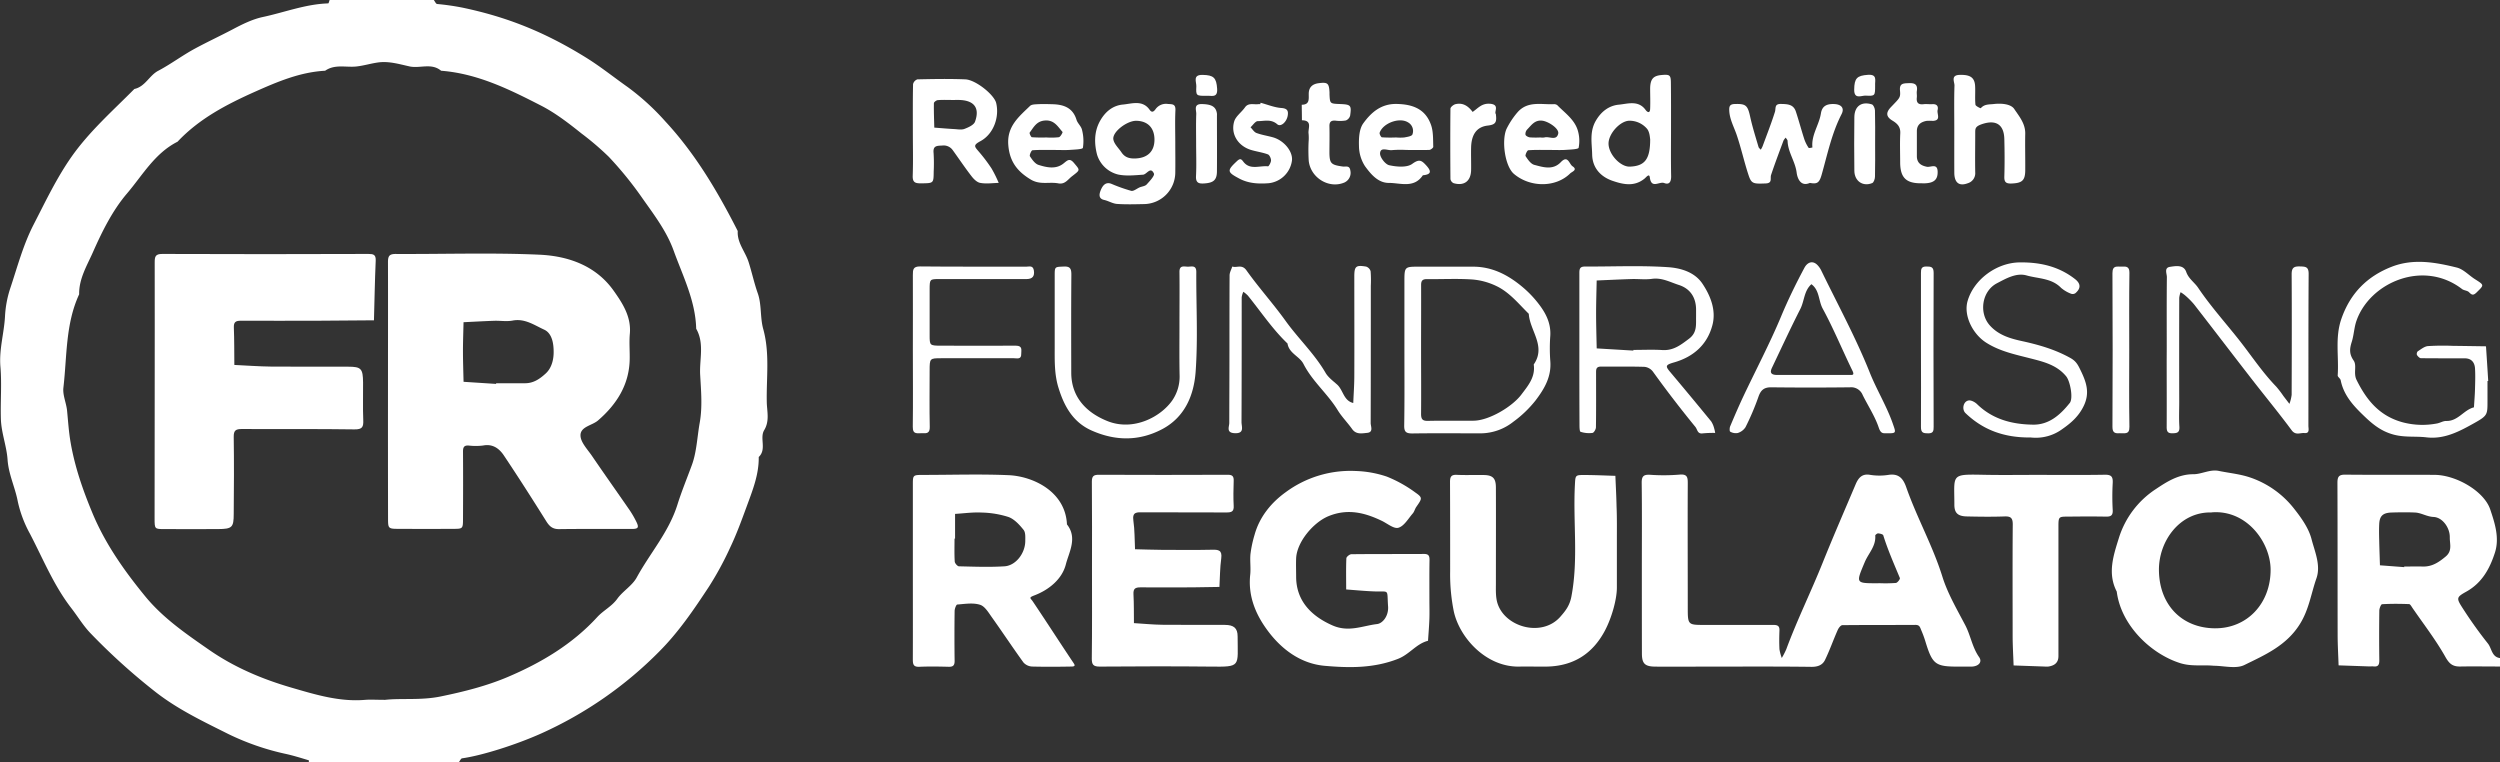 <svg xmlns="http://www.w3.org/2000/svg" viewBox="0 0 1125.26 343.12"><rect x="0" y="0" width="1125.26" height="343.12" fill="#333333" stroke="none"/><defs><style>.cls-1{fill:#fff;}</style></defs><title>Fundraising Regulator</title><g id="Layer_2" data-name="Layer 2"><g id="Layer_1-2" data-name="Layer 1"><path class="cls-1" d="M195.26,0c.49.63.94,1.74,1.49,1.8a111.15,111.15,0,0,1,11.47,1.65c19.54,4.11,36.56,10.71,55.5,22.44,6.63,4.11,12.56,8.9,18.85,13.33a108.94,108.94,0,0,1,16.94,15.47c13.54,14.61,23.57,31.63,32.55,49.3-.34,5.29,3.38,9.24,4.88,13.94s2.51,9.51,4.16,14.17c1.75,5,1,10.78,2.41,15.91,3.06,11,1.39,22,1.62,33,.08,4.14,1.35,8.45-1.16,12.6-2.17,3.6,1.22,8.61-2.46,12.09.11,7.86-2.72,14.89-5.38,22.14-2.3,6.26-4.55,12.47-7.42,18.5A144.55,144.55,0,0,1,319.14,264c-6.76,10.28-13.61,20.4-22.32,29.16a176.24,176.24,0,0,1-53.14,36.94C232,335.34,216.61,340.14,208,341.32c-.57.08-1,1.18-1.5,1.8H139c0-.31.07-.87,0-.9-3.35-1-6.68-2.05-10.08-2.82a113.92,113.92,0,0,1-26.26-9.07c-11.24-5.64-22.46-10.94-32.59-18.82a281.18,281.18,0,0,1-29.25-26.4c-3.3-3.4-5.77-7.58-8.69-11.35-7.93-10.23-12.74-22.2-18.66-33.54A53.55,53.55,0,0,1,8,225.69c-1.21-6.37-4.15-12.17-4.6-18.86-.42-6.08-2.84-12.09-3-18.31-.24-7.81.45-15.67-.21-23.43S1.84,150,2.25,142.43a48.22,48.22,0,0,1,2.21-12.19c3.3-9.83,5.93-20,10.74-29.29,5.32-10.34,10.34-20.91,17-30.4,8-11.38,18.51-20.65,28.28-30.5C65.36,39,67.17,34,71.2,31.87c5.69-3,10.8-6.88,16.47-9.95s11.41-5.73,17.06-8.71c4.32-2.29,8.87-4.55,13.59-5.56,9.78-2.09,19.24-5.81,29.4-6.12.24,0,.44-1,.66-1.53ZM173.35,315c7.35-.81,16.09.31,25-1.52,10.37-2.13,20.65-4.72,30.17-8.76,15-6.36,29.12-14.74,40.33-27,2.77-3,6.52-4.77,9-8.22s6.72-5.89,8.73-9.56c6-11,14.44-20.42,18.31-32.72,1.88-6,4.33-11.93,6.52-17.89s2.4-12.73,3.54-19.08c1.26-7,.61-14.34.2-21.5-.39-6.94,2-14.14-1.79-20.79-.31-12.59-6-23.69-10.15-35.16-3.07-8.53-8.63-15.91-13.86-23.28a161.9,161.9,0,0,0-15.3-18.91,126.92,126.92,0,0,0-12.3-10.52c-5.75-4.6-11.7-9.21-18.21-12.55-14.23-7.3-28.64-14.44-45-15.7-4.34-3.66-9.55-.92-14.21-1.95s-9.34-2.47-14.22-1.77c-3.21.45-6.34,1.42-9.55,1.79-4.75.55-9.8-1.17-14.21,1.93-11.32.6-21.59,5-31.68,9.49C102,47,89.63,53.43,79.91,63.79,69.67,68.94,64.12,78.93,57.13,87.13c-6.5,7.62-11.18,17.08-15.28,26.34-2.65,6-6.36,12-6.22,19-6.19,13.35-5.44,27.9-7.09,42-.4,3.37,1.33,6.94,1.66,10.46.46,4.77.76,9.48,1.59,14.27,1.91,11.07,5.54,21.44,9.78,31.64,5.81,14,14.49,26.23,24,37.82,8,9.68,18.32,16.74,28.52,23.82,11.29,7.84,23.79,13.15,37,17C142,312.65,152.83,316,164.42,315,166.9,314.82,169.41,315,173.35,315Z"/><path class="cls-1" d="M1125.26,300c-5.93,0-11.86-.1-17.79,0-3.39.08-5-1.1-6.8-4.34-4.32-7.67-9.78-14.71-14.79-22-.45-.65-1-1.73-1.53-1.75-4-.15-8.12-.19-12.16.05-.49,0-1.23,1.86-1.25,2.86q-.15,11.24,0,22.47c0,2-.58,2.89-2.61,2.67-.61-.07-1.25,0-1.87,0l-13.85-.48c-.15-4.61-.43-9.23-.43-13.85-.05-22.78,0-45.56-.09-68.35,0-2.8.72-3.67,3.59-3.64,13.42.15,26.84,0,40.26.1,9.5.09,22.19,7.28,24.95,15.63,2,6,4.24,12.72,2.08,19.4-2.32,7.19-5.8,13.57-12.82,17.5-4.54,2.54-4.63,2.93-1.69,7.48a193,193,0,0,0,11.34,15.88c1.78,2.21,1.68,6.07,5.48,6.58Zm-43.11-44.73,0-.27c2.79,0,5.59-.06,8.39,0,4.17.11,7.22-1.95,10.29-4.52s1.78-5.71,1.83-8.59c.08-4.36-3.29-9-7.27-9.2-3.14-.13-5.61-1.92-8.54-2-3.42-.15-6.85-.1-10.26,0-4,.11-5.53,1.47-5.7,5.24-.12,2.48-.07,5,0,7.46.08,3.69.22,7.37.33,11.06Z"/><path class="cls-1" d="M739,255.62c0-12.82.1-25.63-.07-38.44,0-3,1.06-3.61,3.75-3.48a86.91,86.91,0,0,0,13.11-.06c3.91-.42,3.9,1.43,3.88,4.33-.09,18.44,0,36.87,0,55.31,0,8,0,8,7.57,8,10.31,0,20.62,0,30.93,0,1.91,0,2.86.44,2.77,2.54-.11,2.8-.14,5.63,0,8.43a19.87,19.87,0,0,0,1.05,3.91,36.12,36.12,0,0,0,2-3.87c4.92-13.29,11.19-26,16.45-39.12,4.74-11.79,9.82-23.43,14.77-35.13,1.12-2.63,2.7-5,6.5-4.31a26.66,26.66,0,0,0,8.41,0c4.63-.69,6.57,1.81,7.89,5.59,4.77,13.64,11.91,26.29,16.24,40.16,2.38,7.65,6.58,14.77,10.33,21.94,2.42,4.64,3.13,9.92,6.22,14.34,1.59,2.26-.27,4.23-3.53,4.29-1.88,0-3.75,0-5.63,0-10.47,0-11.82-.87-15-11.29a46.62,46.62,0,0,0-1.79-4.89c-.68-1.58-.76-2.62-2.79-2.6-10.93.07-21.87,0-32.81.12-.71,0-1.68,1.25-2.06,2.12-2,4.49-3.61,9.14-5.75,13.55-1.11,2.27-3.23,3.12-6.11,3.09-15.94-.21-31.87-.1-47.81-.1-7.5,0-15,.07-22.49,0-4.64-.05-6-1.33-6-5.92C739,281.24,739,268.43,739,255.62Zm106.93,6.88a65.48,65.48,0,0,0,7.42-.11c.71-.08,2-1.77,1.79-2.22-2.64-6.35-5.42-12.63-7.47-19.21-.16-.51-1.5-.81-2.33-.89-.41,0-1.3.67-1.28,1,.37,4.78-3.09,8-4.75,12-4,9.51-4.13,9.45,5.69,9.46Z"/><path class="cls-1" d="M996.39,299.66c-5-.5-9.95.46-15.23-1.23-13.28-4.26-26.53-17.18-28.4-32.15-4.29-8.26-1.45-16.39,1-24.27a40.72,40.72,0,0,1,16.62-21.89c4.79-3.19,10.13-6.71,16.94-6.67,3.61,0,7.49-2.31,11.37-1.49,4.86,1,9.83,1.42,14.59,3.12a42.44,42.44,0,0,1,19.39,14c3.21,4.07,6.48,8.67,7.75,13.55,1.47,5.68,4.28,11.83,2.21,17.7-2.38,6.78-3.32,13.9-7.34,20.4-6.07,9.84-15.74,14-25.1,18.6C1006.4,301.18,1001,299.66,996.39,299.66Zm-.92-69c-14.44-.41-24,13.1-23.72,26.31.29,15.56,10.52,25.64,25,25.83,14.66.19,25.33-11.17,25.26-26.49C1021.91,244,1011.17,229.33,995.47,230.62Z"/><path class="cls-1" d="M410.88,256.49c0-12.81,0-25.63,0-38.44,0-4.24.07-4.28,4.67-4.29,12.81,0,25.64-.43,38.43.12,10.82.46,25.58,7.24,26.26,22.16,4.83,6.05.91,12.48-.5,18-1.69,6.6-7.57,11.47-14.3,14-2.63,1-1.54,1.22-.59,2.64,6.06,9,11.94,18.17,18,27.21.81,1.21,1.57,2.08-.52,2.12-5.94.11-11.88.15-17.81,0a5.56,5.56,0,0,1-3.85-1.82c-4.85-6.69-9.41-13.6-14.21-20.33-1.52-2.13-3.18-5-5.35-5.65-3.14-1-6.81-.37-10.22-.11-.49,0-1.2,1.89-1.21,2.91q-.15,11.25,0,22.5c0,2-.72,2.67-2.69,2.61-4.38-.11-8.76-.19-13.12,0-2.65.13-3-1-3-3.26C410.92,283.36,410.88,269.92,410.88,256.49Zm19-14.06h-.24c0,3.42-.12,6.85.09,10.26,0,.8,1.21,2.19,1.89,2.21,6.84.16,13.7.43,20.51,0,5-.32,9.2-5.69,9.35-11.15,0-1.77.21-4-.74-5.22-1.85-2.32-4.16-4.86-6.82-5.83a42.67,42.67,0,0,0-12.21-2c-3.93-.2-7.89.38-11.83.61Z"/><path class="cls-1" d="M643.38,270c0,2.81.09,5.62,0,8.42-.12,3.35-.4,6.69-.62,10-5.27,1.31-8.28,6.08-13.49,8.12-11,4.32-22.16,4.12-33.18,3.13-10.71-1-19.38-7.44-25.71-16.1-5.33-7.26-8.67-15.46-7.65-24.9.33-3.09-.19-6.26.12-9.35a52,52,0,0,1,1.83-8.58c2.26-8.2,7.61-14.61,14.13-19.28A49.11,49.11,0,0,1,610.3,212a48.34,48.34,0,0,1,13.91,2.52,58,58,0,0,1,12.9,7.2c3.31,2.31,3,2.65.38,6.43-.66.94-.9,2.2-1.64,3-2,2.33-3.87,5.66-6.43,6.4-2.06.6-5.06-2-7.61-3.19-7.73-3.7-15.41-5.53-23.93-2-6.79,2.83-14.16,11.61-14.48,18.93-.12,2.8,0,5.61,0,8.42.06,10.45,6.48,17.46,16.38,21.8,7.29,3.2,13.52.15,20.06-.62,2.48-.29,5.24-3.62,4.94-7.94-.57-8.07.82-6.5-6.13-6.75-4.24-.15-8.48-.57-12.73-.88,0-4.67-.11-9.35.08-14,0-.68,1.46-1.85,2.25-1.86,10.92-.13,21.84-.05,32.76-.12,2.19,0,2.44,1.07,2.42,2.88C643.33,258.14,643.38,264.07,643.38,270Z"/><path class="cls-1" d="M491.51,257.07c0-13.43.06-26.85-.06-40.28,0-2.52.83-3.1,3.19-3.09q29,.13,58.08,0c2.06,0,2.64.78,2.57,2.73-.11,3.74-.21,7.5,0,11.23.17,2.7-1.09,3-3.29,3-12.49-.07-25,0-37.47-.07-2.74,0-5-.32-4.39,3.8s.53,8.55.74,12.83c4,.09,8,.24,12.07.27,7.49,0,15,.13,22.48-.05,3-.08,4.77.15,4.25,3.94-.58,4.22-.57,8.53-.81,12.8-4,.06-8.07.17-12.1.19-7.81,0-15.61.09-23.42,0-2.38,0-3.3.59-3.17,3.1.23,4.34.16,8.69.21,13,4.26.26,8.53.69,12.79.74,9.37.12,18.74,0,28.11.06,4.08,0,5.77,1.47,5.77,5.18,0,13.66,1.77,13.76-12.41,13.59-16.55-.19-33.1-.11-49.65,0-2.88,0-3.61-.86-3.58-3.65C491.59,283.3,491.51,270.19,491.51,257.07Z"/><path class="cls-1" d="M727.76,243q0,10.77,0,21.55c0,5.28-2.37,13.64-5.39,19.32-5.53,10.41-14.13,15.89-26,16.16-4,.09-8.12-.1-12.18,0-15,.5-27.2-12.8-29.83-24.84a84,84,0,0,1-1.64-18c0-13.43,0-26.86-.06-40.29,0-2.4.61-3.29,3.11-3.17,4,.19,8.12,0,12.18.08s5.34,1.55,5.36,5.6c.06,14.37,0,28.74,0,43.11,0,3-.17,6.25.73,9.07,3.45,10.79,20.07,15.35,28.28,6,2.39-2.72,4.24-5.07,5-9.24,3.14-16.63.69-33.29,1.54-49.89.24-4.58.09-4.68,4.33-4.66,4.63,0,9.26.24,13.9.37.18,4.6.44,9.21.53,13.82C727.83,233,727.76,238,727.76,243Z"/><path class="cls-1" d="M916.51,213.75c10.31,0,20.61.11,30.92-.07,3-.05,3.65,1,3.51,3.73a109.8,109.8,0,0,0,0,12.17c.15,2.73-1.14,3-3.32,2.95-5.62-.1-11.24-.06-16.86,0-4.2,0-4.25.08-4.25,4.71q0,26.24,0,52.47c0,1.88,0,3.75,0,5.62,0,3-1.81,4.25-4.46,4.68a10.61,10.61,0,0,1-1.87,0l-13.85-.49c-.15-4.31-.41-8.62-.43-12.94,0-16.86-.09-33.73.05-50.59,0-2.95-1-3.63-3.69-3.54-5.62.2-11.25.13-16.87,0-4.07-.07-5.71-1.46-5.72-5.24,0-13.58-1.78-13.79,12.48-13.52C900.27,213.88,908.39,213.75,916.51,213.75Z"/><path class="cls-1" d="M710.88,157.31c0-11.53,0-23.07,0-34.6,0-1.93.48-2.75,2.55-2.74,12.47.06,25-.55,37.39.29,5.59.38,11.92,2.14,15.47,7.45,3.69,5.53,6.21,12,4.48,18.6-2.3,8.8-8.51,14.32-17.33,16.83-3.82,1.09-3.92,1.64-1.7,4.28q9.33,11.07,18.49,22.27a10.7,10.7,0,0,1,1.34,3.17,16.22,16.22,0,0,1,.44,2,48.6,48.6,0,0,0-5.54.2c-2.53.36-2.35-1.65-3.41-2.95q-9.94-12.14-19.09-24.86a5.53,5.53,0,0,0-3.71-2.13c-6.54-.21-13.09-.06-19.63-.12-2.34,0-2.23,1.43-2.23,3,0,8.11.06,16.22-.06,24.32,0,.9-.92,2.46-1.56,2.54a12.26,12.26,0,0,1-5.35-.5c-.5-.17-.49-2.21-.5-3.39Q710.86,174.15,710.88,157.31Zm24.3.49v-.3c4.36,0,8.72-.21,13.06.06,5,.3,8.28-2.3,12-5.1s3.09-6.35,3.17-10c0-.93,0-1.86,0-2.8.07-5.65-2.56-9.74-7.83-11.42-3.86-1.24-7.56-3.35-12-2.73-3.05.43-6.21,0-9.32.1-5.2.16-10.39.42-15.59.64-.09,4.94-.26,9.88-.26,14.82,0,5.25.17,10.5.27,15.75Z"/><path class="cls-1" d="M632.13,156.92q0-14.94,0-29.89c0-7,0-7,6.6-7q12.13,0,24.29,0c8.71,0,15.88,3.78,22.33,9.21a47.62,47.62,0,0,1,5.93,5.95c3.83,4.61,6.91,9.56,6.51,16a76.26,76.26,0,0,0,0,11.21c.6,7.08-2.55,12.47-6.65,17.87a50.86,50.86,0,0,1-10,9.58,23.9,23.9,0,0,1-14.62,5.2c-10.28,0-20.56-.1-30.83.05-2.79,0-3.69-.68-3.65-3.57C632.23,180,632.13,168.45,632.13,156.92Zm7.5.37c0,9.66.08,19.33,0,29,0,2.4.65,3.2,3.12,3.15,6.85-.16,13.71,0,20.57-.08s17.26-6.23,21.42-11.72c3.1-4.1,6.41-7.95,5.6-13.59,5.7-8.23-1.77-15.17-2.23-22.8-4.55-4.47-8.63-9.63-14.48-12.45a30.66,30.66,0,0,0-10.85-3c-6.82-.47-13.7-.08-20.56-.17-2,0-2.59.78-2.57,2.72C639.68,138,639.63,147.63,639.63,157.29Z"/><path class="cls-1" d="M975.26,156.54c0-10.6-.06-21.21.06-31.82,0-1.58-1.34-4.19,1.4-4.61s6.15-1,7.31,2.28c1.09,3.12,3.72,4.7,5.37,7.15,5.51,8.18,12.12,15.54,18.21,23.22,5.6,7.06,10.58,14.7,16.89,21.21a45.65,45.65,0,0,1,3.26,4.26l2.72,3.55a18.21,18.21,0,0,0,1-4.06c.06-18.1.11-36.2,0-54.29,0-3,1.07-3.58,3.75-3.51,2.45.07,3.92.1,3.9,3.36-.15,22.77-.07,45.55-.11,68.33,0,1.34.73,3.56-1.8,3.31-1.9-.19-3.92,1.2-5.76-1.29-6.06-8.18-12.54-16-18.78-24.08-8.42-10.85-16.75-21.77-25.18-32.62a36.2,36.2,0,0,0-4-4,17.62,17.62,0,0,0-2-1.42,10.7,10.7,0,0,0-.62,2.54q-.06,23.4,0,46.8c0,3.75-.18,7.5.07,11.23.18,2.79-1.22,2.93-3.35,2.94s-2.38-1.18-2.37-2.94c.06-10,0-20,0-30Z"/><path class="cls-1" d="M553.38,157.66c0-11.23,0-22.46.06-33.7,0-1.32.79-2.64,1.21-4,2,.74,4.3-1.19,6.37,1.71,5.55,7.8,12,14.94,17.6,22.72,5.73,8,13,14.78,18,23.39,1.2,2.09,3.37,3.66,5.23,5.32,2.76,2.48,2.87,7.26,7.26,8.29.16-4,.46-8,.47-12,.06-15,0-29.95,0-44.93,0-4.61.73-5.25,5.34-4.46a3.15,3.15,0,0,1,2,2.09,50.91,50.91,0,0,1,.09,6.54c0,20.6,0,41.19-.06,61.78,0,1.53,1.36,4.14-1.6,4.43-2.31.22-4.93.84-6.75-1.72-2.08-2.93-4.67-5.51-6.53-8.55-4.52-7.38-11.4-12.94-15.37-20.76-1.75-3.43-6.51-4.76-7.19-9.2-6.81-6.5-12-14.36-17.88-21.61a14.58,14.58,0,0,0-2-1.67,9.07,9.07,0,0,0-.74,2.49c0,18.72,0,37.44-.08,56.16,0,2.06,1.49,5.21-3.06,5-4-.16-2.43-2.93-2.45-4.66C553.32,179.5,553.38,168.58,553.38,157.66Z"/><path class="cls-1" d="M1119.63,171.47c0,2.82,0,5.63,0,8.44,0,6.69.2,7.07-5.84,10.46-6.65,3.73-13.53,7.46-21.65,6.48-4.78-.57-9.48.1-14.45-1.15-6.44-1.63-10.53-5.43-14.82-9.63s-8.09-8.74-9.31-14.91c-.16-.8-1.4-1.51-1.35-2.2.59-8.49-1.3-17,1.68-25.52,4-11.48,11.61-19.1,22.69-23.4,9.72-3.76,19.58-2,29.21.38,3,.74,5.41,3.46,8.14,5.2,4.35,2.76,4.24,2.61.8,6-1.51,1.48-2.16,1.17-3.43-.11-.75-.76-2.23-.74-3.12-1.41-17.5-13.45-41.55-2.89-47.53,14.31-1.05,3-1.14,6.38-2.11,9.45s-1.23,5.43.84,8.41c1.58,2.29-.22,5.66,1.34,8.78,4.58,9.21,10.41,16.3,21,19.1a34.69,34.69,0,0,0,15.15.46c1.42-.24,2.8-1.17,4.18-1.13,5.31.16,7.9-5,12.49-6.14.16-2.74.4-5.48.47-8.23.08-3.12.2-6.26,0-9.36-.2-2.67-1.64-4.47-4.64-4.46-6.56,0-13.12,0-19.68-.06-.64,0-1.41-.83-1.82-1.46a1.7,1.7,0,0,1,.36-1.63c1.46-.93,3-2.22,4.59-2.36a110.82,110.82,0,0,1,11.24-.11c5,.05,9.94.14,14.9.21q.52,7.82,1,15.62Z"/><path class="cls-1" d="M530.88,146.79c0-8.12.09-16.24,0-24.36-.05-3.21,2.1-2.41,3.79-2.4s3.81-.82,3.79,2.39c-.09,15,.78,30-.31,45-.77,10.4-4.78,20.29-15,25.72-10.46,5.54-21.19,5.36-31.81.64-8.2-3.64-12.25-10.65-14.84-19-2-6.27-1.77-12.58-1.78-18.93q0-15.93,0-31.87c0-4,.09-3.83,4-4,3-.17,3.52,1,3.5,3.74-.12,14.68-.08,29.36-.05,44,0,10.58,6.28,17.82,16.33,21.83,11.62,4.64,24-1.86,29.22-9.44a18.87,18.87,0,0,0,3.23-10.82C530.79,161.79,530.88,154.29,530.88,146.79Z"/><path class="cls-1" d="M848.81,195c-1.08,0-2.25.26-3.15-2.45-1.72-5.15-4.82-9.83-7.26-14.74a5.58,5.58,0,0,0-5.72-3.48q-17.76.21-35.53,0c-3.35,0-4.71,1.44-5.73,4.45a115.25,115.25,0,0,1-5.76,13.5,6.39,6.39,0,0,1-3.51,2.62,5,5,0,0,1-3.39-.62c-.33-.16-.3-1.68,0-2.4,1.9-4.52,3.83-9,5.92-13.45,5.67-12,11.88-23.76,17-36,3.12-7.5,6.66-14.72,10.47-21.85,1.53-2.85,4-3.34,6-1.16a9.53,9.53,0,0,1,1.52,2.17c7.43,15.32,15.62,30.33,21.92,46.1,3.12,7.8,7.53,14.94,10.32,22.85C853.45,195,853.76,195.09,848.81,195Zm-33.07-26.24c5.6,0,11.2,0,16.8,0,1.08,0,2.29.24,1.28-1.84-4.55-9.31-8.48-18.93-13.41-28-1.95-3.6-1.39-8.29-5.09-11-3.36,3-3.13,7.52-5,11.18-4.44,8.72-8.55,17.62-12.76,26.45-1.05,2.21-.38,3.19,2.3,3.22C805.16,168.79,810.45,168.75,815.74,168.75Z"/><path class="cls-1" d="M914.05,196.91c-12,.14-21.46-3.4-29.36-10.95-1.79-1.72-1-5.34,1.41-5.71,1.16-.18,2.84.74,3.79,1.66,7.05,6.89,15.87,9.11,25.22,9.23,7.19.09,12.27-4.46,16.5-9.77,1.64-2.06.2-9.77-1.63-12-4.25-5.17-10.31-6.58-16.34-8.12-6.75-1.73-13.52-3.13-19.62-7s-10.24-12.17-8.43-18.64c2.73-9.73,13-17.35,23.38-17.5,9.16-.13,17.64,1.74,25,7.5,2.57,2,2.76,4.15.15,6.37a2.19,2.19,0,0,1-1.93.23,15.19,15.19,0,0,1-4.5-2.65c-4.27-4.41-10.28-4.1-15.5-5.58-4.6-1.31-9.16,1.32-13.38,3.53-6.75,3.53-8.21,13.32-3.2,18.94,4.05,4.55,9.52,6,14.85,7.16,7.47,1.65,14.58,3.72,21.34,7.47,2.42,1.34,3.29,2.77,4.39,5,2.68,5.44,4.71,10.41,1.7,16.64-2.25,4.66-5.66,7.64-9.63,10.4A20.15,20.15,0,0,1,914.05,196.91Z"/><path class="cls-1" d="M410.88,59.44c0-7.19-.06-14.37.09-21.55a3,3,0,0,1,1.95-2.17c7.18-.16,14.38-.29,21.55,0,4.66.17,13,6.9,13.91,10.63,1.53,6.26-1.1,14-7.14,17.22-3.22,1.74-2.65,2.37-.88,4.43a74.14,74.14,0,0,1,5.95,7.84,56.57,56.57,0,0,1,3.21,6.48c-2.78.07-5.62.51-8.32,0-1.49-.25-3-1.79-4-3.12-2.9-3.74-5.53-7.69-8.31-11.53a5,5,0,0,0-4.76-2.16c-2.38.12-4.26,0-3.92,3.33a76.43,76.43,0,0,1,.05,8.43c-.05,5.3-.06,5.17-5.64,5.26-2.63,0-3.91-.35-3.8-3.45C411.05,72.56,410.88,66,410.88,59.44ZM428.65,45c-2.17,0-4.34-.11-6.49.07-.67,0-1.81.88-1.81,1.37-.07,3.67.09,7.34.18,11,3,.23,6,.49,9,.66,1.55.09,3.25.43,4.6-.09,1.78-.68,4.19-1.76,4.73-3.24,2.28-6.3-.49-9.7-7.42-9.78Z"/><path class="cls-1" d="M529,64.6c0,4.36.07,8.72,0,13.08a14.27,14.27,0,0,1-14.07,14.18c-4,.08-8.11.21-12.14-.07C500.83,91.65,499,90.46,497,90c-3-.64-2-3.24-1.57-4.36.7-1.71,2-4,4.79-2.91a73.15,73.15,0,0,0,8.94,3.17c1.08.25,2.5-1,3.79-1.56,1.06-.44,2.46-.54,3.15-1.3,1.38-1.5,3.72-4,3.28-4.93-1.54-3.34-3.21.41-4.91.52-3.72.25-7.59.68-11.17-.07a13.16,13.16,0,0,1-9.52-9c-1.18-4.6-1.47-10.05,1.33-15.08,2.42-4.35,5.9-7,10.3-7.42,3.95-.34,8.78-2.21,12,2.29,1,1.45,1.81,1,2.66-.14a5.74,5.74,0,0,1,5.55-2.42c2,.15,3.58-.08,3.44,2.84C528.83,54.63,529,59.62,529,64.6ZM511.36,54.37c-4.12,0-10.77,5-10.24,8.36.34,2.1,2.38,3.93,3.68,5.87,1.54,2.3,3.66,2.85,6.4,2.72,5.3-.24,8.41-3.14,8.43-8.42S516.65,54.42,511.36,54.37Z"/><path class="cls-1" d="M410.88,157.49c0-11.22.06-22.45,0-33.67,0-2.46.07-3.93,3.32-3.9,15.9.17,31.8.06,47.7.11,1.34,0,3.1-.73,3.46,1.78s-.61,3.79-3.35,3.8c-13.1,0-26.19,0-39.29,0-4.23,0-4.27.07-4.29,4.65q0,10.29,0,20.58c0,4.69.06,4.73,5.14,4.75,11.22,0,22.44.07,33.67,0,3.19,0,2.39,2.07,2.42,3.77.05,2.56-1.94,1.87-3.31,1.88-10.91,0-21.82,0-32.73,0-5.15,0-5.18.06-5.19,5.64,0,8.41-.13,16.83.06,25.25.07,2.82-1.29,3-3.37,2.86s-4.34.87-4.27-2.92C411,180.56,410.88,169,410.88,157.49Z"/><path class="cls-1" d="M814.63,82.33c-4.5,2-5.72-2.79-5.94-4.55-.61-5.07-3.94-9.23-4.09-14.32,0-.52-.55-1-.84-1.52a6.07,6.07,0,0,0-1,1.33c-1.91,5.14-3.86,10.27-5.59,15.47-.51,1.55.75,3.71-2.44,3.83-5.48.2-6.39.19-7.67-3.65-2-6-3.36-12.33-5.43-18.36-1.24-3.57-3.12-6.9-3.29-10.81-.07-1.77.17-2.85,2.38-2.93,5.15-.18,5.92.55,7.08,5.91,1,4.53,2.42,9,3.72,13.43.13.47.67.82,1,1.23a10.76,10.76,0,0,0,.82-1.53c1.9-5.15,3.91-10.26,5.56-15.48.52-1.67-.34-3.65,2.72-3.59s5.63.18,6.71,3.43c1.36,4.13,2.47,8.34,3.81,12.47a16.25,16.25,0,0,0,1.94,3.86c.14.23,1.7-.17,1.7-.18-.59-5.58,3-10.1,3.82-15.31.53-3.43,2.72-4.33,5.9-4.23s4.84,1.73,3.39,4.56c-4.41,8.59-6.34,18-8.93,27.15C818.87,82.47,817.79,82.9,814.63,82.33Z"/><path class="cls-1" d="M752.13,58c0,7.15-.09,14.31.06,21.45,0,2.48-.92,3.79-3.11,2.94s-5.82,2.8-6.49-2.54c-.25-2-1.67,0-2.35.52-4.61,3.78-9.62,2.68-14.5,1-5.5-1.92-9-6-9.1-11.83-.1-5-1.25-10.17,1.62-15.15,2.47-4.26,6-6.87,10.41-7.28,3.94-.36,8.73-2.13,12,2.34.9,1.23,2,1.58,2.07-.48.13-3.1,0-6.22,0-9.32.11-4.1,1.42-5.54,5.08-5.88,3.83-.35,4.24,0,4.26,3.73C752.16,44.32,752.13,51.16,752.13,58Zm-9.38,4.62c-.13-.48-.15-3.33-1.58-4.84a10.38,10.38,0,0,0-7.86-3.44c-4.19.13-9.47,6-9.3,10.5.18,4.79,5.42,10.33,9.61,10.16C740.23,74.73,742.78,71.82,742.75,62.62Z"/><path class="cls-1" d="M879.63,57.17c0-6.23-.12-12.47.09-18.7,0-1.68-1.76-4.64,2.29-4.76,4.73-.14,6.76,1.1,7,5,.15,2.8-.13,5.63.15,8.4.06.64,2.31,1.7,2.41,1.58,1.62-1.88,3.72-1.63,5.86-1.87,3.48-.41,7.72,0,9.19,2.23,2.12,3.18,5,6.52,4.95,11-.11,5.61.05,11.22,0,16.83-.08,4.45-1.52,5.55-6.24,5.72-2.39.08-3.25-.61-3.17-3.1.17-5.6.14-11.22,0-16.83-.13-7-4.18-9-10.61-6.6-2.58,1-2.48,2-2.49,3.82,0,5.92-.11,11.85,0,17.76a4.69,4.69,0,0,1-3.37,4.83c-3.93,1.47-6-.27-6.05-4.69C879.61,70.89,879.63,64,879.63,57.17Z"/><path class="cls-1" d="M475,67.5c-3.43,0-6.87-.11-10.28.13-.48,0-1.47,2.22-1.15,2.7,1,1.52,2.31,3.41,3.9,3.9,3.7,1.16,7.82,2.09,11.22-.65,1.85-1.49,2.78-2.55,4.76-.17,2.74,3.28,2.86,3-.92,5.92-1.9,1.45-3.16,3.78-6.19,3.2-4.07-.77-8.19.82-12.41-1.73-6.19-3.73-9.54-8.23-10.1-15.63-.63-8.36,4.83-12.67,9.79-17.49.71-.69,2.22-.71,3.38-.77,2.17-.12,4.36-.07,6.54,0,5.08.1,9.3,1.47,11,7,.49,1.62,2.14,2.93,2.48,4.55a20.08,20.08,0,0,1,.4,8.07c-.15.7-3.81.79-5.88.94S477.2,67.5,475,67.5Zm-4-5.63a29.85,29.85,0,0,0,5.6-.11c.71-.14,1.82-2.18,1.65-2.37-2.16-2.43-3.74-5.5-8-5.14-3.79.32-5,3.09-6.78,5.42-.23.3.58,2.06,1,2.1A62.12,62.12,0,0,0,471,61.87Z"/><path class="cls-1" d="M698.18,67.5c-3.43,0-6.87-.12-10.28.13-.5,0-1.52,2.21-1.21,2.67,1,1.53,2.33,3.48,3.89,3.9,4,1.06,8.4,2.51,11.94-1.2,3.23-3.39,3.76.83,5.27,1.83,2.46,1.62-.21,2.45-1,3.19-6.47,6.45-18,6.46-25.33.28-4.08-3.44-5.65-14.86-3.41-20.19A35.74,35.74,0,0,1,683,50.59c4.55-5.25,10.62-3.47,16.25-3.69a2.43,2.43,0,0,1,1.67.42c3.38,3.45,7.61,6.35,9.17,11.13a16.34,16.34,0,0,1,.46,8.06c-.14.69-3.81.81-5.87.95S700.36,67.5,698.18,67.5Zm-4.87-5.63a6.79,6.79,0,0,0,1.86,0c2.1-.65,5.41,1.71,6.19-1.73.5-2.24-4.32-5.43-7.11-5.81-3.42-.46-4.94,2-6.82,3.91a3,3,0,0,0-.81,2.38c.15.56,1.27,1.13,2,1.22A40.55,40.55,0,0,0,693.31,61.87Z"/><path class="cls-1" d="M633.09,67.5a47.37,47.37,0,0,0-6.53.07c-1.91.27-5.17-1.6-5.39,1.38-.13,1.79,2.32,5,4.09,5.41,3.35.74,8,1.15,10.39-.6,3.11-2.27,4.18-1.62,6.21.59,2.37,2.57,2.64,4.16-1.43,4.54-4,6-10.12,3.42-15.34,3.44-4.85,0-8.12-4-10.71-7.55a17,17,0,0,1-2.7-9c-.11-3.46.07-7.7,1.94-10.27,3.5-4.82,7.94-8.85,15-8.72,7.32.13,13,2.3,15.5,9.47,1.06,3,.88,6.53,1,9.82,0,.46-1.15,1.38-1.8,1.4C640,67.58,636.52,67.5,633.09,67.5Zm-4.69-5.63a20.4,20.4,0,0,0,3.67,0c1.31-.24,3.35-.54,3.66-1.35a4.42,4.42,0,0,0-2-5.46c-3.83-2.36-11.18.3-12.74,4.66-.19.55.59,2,1,2.09A59.72,59.72,0,0,0,628.4,61.87Z"/><path class="cls-1" d="M567.4,46.25c3.11.83,6.19,2.13,9.35,2.36,2.7.19,3.2,1.29,2.86,3.41-.47,2.92-3.15,5.27-4.7,3.92-2.85-2.49-5.88-1.4-8.78-1.41-1.09,0-2.18,1.79-3.26,2.76.88.89,1.61,2.18,2.68,2.57,2.44.91,5.08,1.27,7.59,2,5,1.52,8.87,6.47,8.37,10.44A11.83,11.83,0,0,1,571,82.47c-4.53.33-9,.14-13.18-2.09-5.57-2.95-5.64-3.58-1-7.91,1.26-1.18,1.83-1,2.7.16,3,4.13,7.42,1.81,11.21,2.24.38,0,1.36-1.75,1.36-2.68s-.68-2.44-1.42-2.71c-2.45-.9-5.1-1.24-7.61-2-5.75-1.76-9.2-7.07-7.57-12.74.68-2.4,3.32-4.19,4.87-6.4s3.94-1.18,6-1.46a7.2,7.2,0,0,1,.93,0C567.27,46.67,567.34,46.46,567.4,46.25Z"/><path class="cls-1" d="M589,63.94a22.21,22.21,0,0,0,0-3.74c-.39-2.29,1.95-6-3-6.06,0-2.32-.06-4.63-.08-7,3.72,0,3.1-2.72,3.15-5.09.07-2.87,1.75-4.26,4.51-4.61,4-.51,4.63,0,4.84,4.14,0,.32,0,.63,0,.94.2,4.13.2,4.13,4.66,4.3,4.92.2,5.29.52,4.63,5.2a3.23,3.23,0,0,1-1.94,2.2,15.14,15.14,0,0,1-4.66.08c-1.94-.15-2.78.49-2.73,2.56.11,4.05,0,8.11,0,12.16.11,4.59.82,5.21,6,5.93,1.36.19,3.08-.67,3.43,1.86a4.78,4.78,0,0,1-2.75,5.37c-7,2.92-15.23-2.24-16-9.87A81.5,81.5,0,0,1,589,63.94Z"/><path class="cls-1" d="M958.38,157.45c0,11.54-.13,23.09.08,34.62.07,3.77-2.26,2.8-4.25,2.93s-3.41,0-3.39-2.84q.18-34.6,0-69.23c0-3.76,2.25-2.8,4.25-2.93s3.44,0,3.39,2.84C958.29,134.37,958.38,145.91,958.38,157.45Z"/><path class="cls-1" d="M864.54,82.5c-6.64,0-9.22-2.59-9.27-9.36,0-4.37-.17-8.74.05-13.09.14-2.87-1.2-4.35-3.48-5.73-3-1.79-3.06-3.66-.71-6.12,4-4.19,4.35-4.19,4.06-7.47s1.56-3.2,3.93-3.3c2.73-.12,4.11.57,3.66,3.53-.14.92.08,1.88,0,2.8-.3,2.39.58,3.45,3.07,3.14,1.23-.15,2.5.06,3.74,0,2-.18,3,.72,2.54,2.64-.41,1.73,1.74,4.72-2.19,4.87a18.65,18.65,0,0,0-2.8,0c-2.58.5-4.4,1.75-4.35,4.77,0,3.73,0,7.48,0,11.21.05,2.89,1.79,4.14,4.49,4.67,1.73.35,4.75-1.75,4.86,2.18.1,3.57-1.6,5.1-5.71,5.27C865.78,82.52,865.16,82.5,864.54,82.5Z"/><path class="cls-1" d="M673.29,51.33c.42,3.51.13,4.76-3.64,5.19-5.25.6-7.37,4.36-7.5,9.9-.08,3.42.06,6.84,0,10.25-.15,4.91-3.19,7.14-7.9,5.77a2.52,2.52,0,0,1-1.4-1.84c-.09-10.56-.1-21.12,0-31.68,0-.69,1.29-1.75,2.15-2,3.43-.88,5.88.83,7.84,3.46,2.36-1.6,4-3.9,7.68-3.69C675.29,47,672.34,50.35,673.29,51.33Z"/><path class="cls-1" d="M864.63,156.56c0-11.22,0-22.45,0-33.68,0-1.75.14-2.93,2.37-2.93s3.36.17,3.34,2.93c-.11,23.08-.07,46.16,0,69.24,0,1.75-.14,2.93-2.37,2.93s-3.38-.17-3.34-2.94C864.72,180.27,864.63,168.41,864.63,156.56Z"/><path class="cls-1" d="M844,64.6c0,5,.07,9.93-.06,14.89,0,1-.53,2.62-1.24,2.91-4.21,1.73-8-.88-8.05-5.53q-.15-12.11,0-24.19c.07-4.88,3.23-7.17,7.89-5.7.7.22,1.37,1.78,1.39,2.74C844.08,54.68,844,59.64,844,64.6Z"/><path class="cls-1" d="M538.38,64.31c0-4.35-.1-8.69.06-13,.06-1.79-1.36-4.57,2.6-4.47,4.29.11,6.28,1.15,6.71,4.3a5.78,5.78,0,0,1,0,.93c0,8.38.07,16.75,0,25.12-.05,3.87-1.59,5.08-5.59,5.37-2.54.19-4-.17-3.83-3.34C538.58,74.24,538.38,69.27,538.38,64.31Z"/><path class="cls-1" d="M844,38.47c0,4.61,0,4.81-4.21,4.57-1.91-.11-5.26,1.89-5.21-2.7.06-5.13,1.24-6.31,6.19-6.66C845.12,33.37,843.86,36.27,844,38.47Z"/><path class="cls-1" d="M543,43.13c-4.57,0-4.73,0-4.53-4.27.08-2-1.74-5.22,2.76-5.15,5.06.07,6.28,1.3,6.61,6.24C548.13,44.37,545.12,42.89,543,43.13Z"/><path class="cls-1" d="M174.63,176.14c0-19.37.05-38.75,0-58.12,0-2.71.54-3.73,3.52-3.71,21.56.12,43.15-.64,64.66.33,12.92.58,25.4,4.91,33.39,16.2,4,5.63,8,11.73,7.29,19.46-.34,3.72,0,7.5-.06,11.24-.15,11.59-5.89,20.48-14.26,27.71-2.65,2.29-7.92,2.75-7.89,6.71,0,3,3,6.14,5,9,5.66,8.31,11.48,16.5,17.19,24.77a42.41,42.41,0,0,1,2.65,4.52c1.64,3.13,1.35,3.82-1.75,3.84-10.93,0-21.87-.07-32.81.07-2.88,0-4.26-1.28-5.68-3.54-6.23-9.94-12.54-19.84-19.07-29.59-2.08-3.12-5-5.35-9.38-4.5a27,27,0,0,1-6.54,0c-2.14-.11-2.5.93-2.49,2.81.07,10,.05,20,0,30,0,4.62-.06,4.68-4.26,4.7q-12.18.06-24.37,0c-5.05,0-5.1-.06-5.11-4.8Q174.61,204.73,174.63,176.14Zm48.67-3.34,0-.3h13.06c3.83,0,6.67-2,9.35-4.47,2.83-2.65,3.51-6.69,3.49-9.6,0-3.28-.48-8.3-4.26-10.05-4.42-2-8.69-5.15-14.21-4.09-2.7.51-5.58,0-8.37.1-4.58.16-9.15.42-13.72.64-.09,4.32-.26,8.63-.26,12.95,0,4.62.17,9.24.27,13.87Z"/><path class="cls-1" d="M69.63,175.3c0-19.06.05-38.11,0-57.17,0-2.59.27-3.84,3.41-3.83q46.38.18,92.78,0c2.19,0,3.41.26,3.29,3-.39,9-.54,17.91-.79,26.87-8.41.06-16.82.16-25.22.19-11.56,0-23.12.06-34.68,0-2.4,0-3.26.62-3.16,3.11.22,5.59.16,11.19.22,16.79,5.52.26,11,.68,16.55.74,11.56.11,23.12,0,34.68.05,5.87,0,6.64.88,6.71,7.09.06,5.62-.15,11.25.08,16.86.12,3.08-.28,4.33-4,4.27-16.87-.26-33.74-.06-50.61-.17-2.75,0-3.73.6-3.69,3.54.17,11.56.11,23.12,0,34.68,0,6.1-.73,6.77-7,6.82-8.12.07-16.24,0-24.36,0-4.21,0-4.25-.08-4.26-4.71Q69.61,204.36,69.63,175.3Z"/></g></g></svg>
